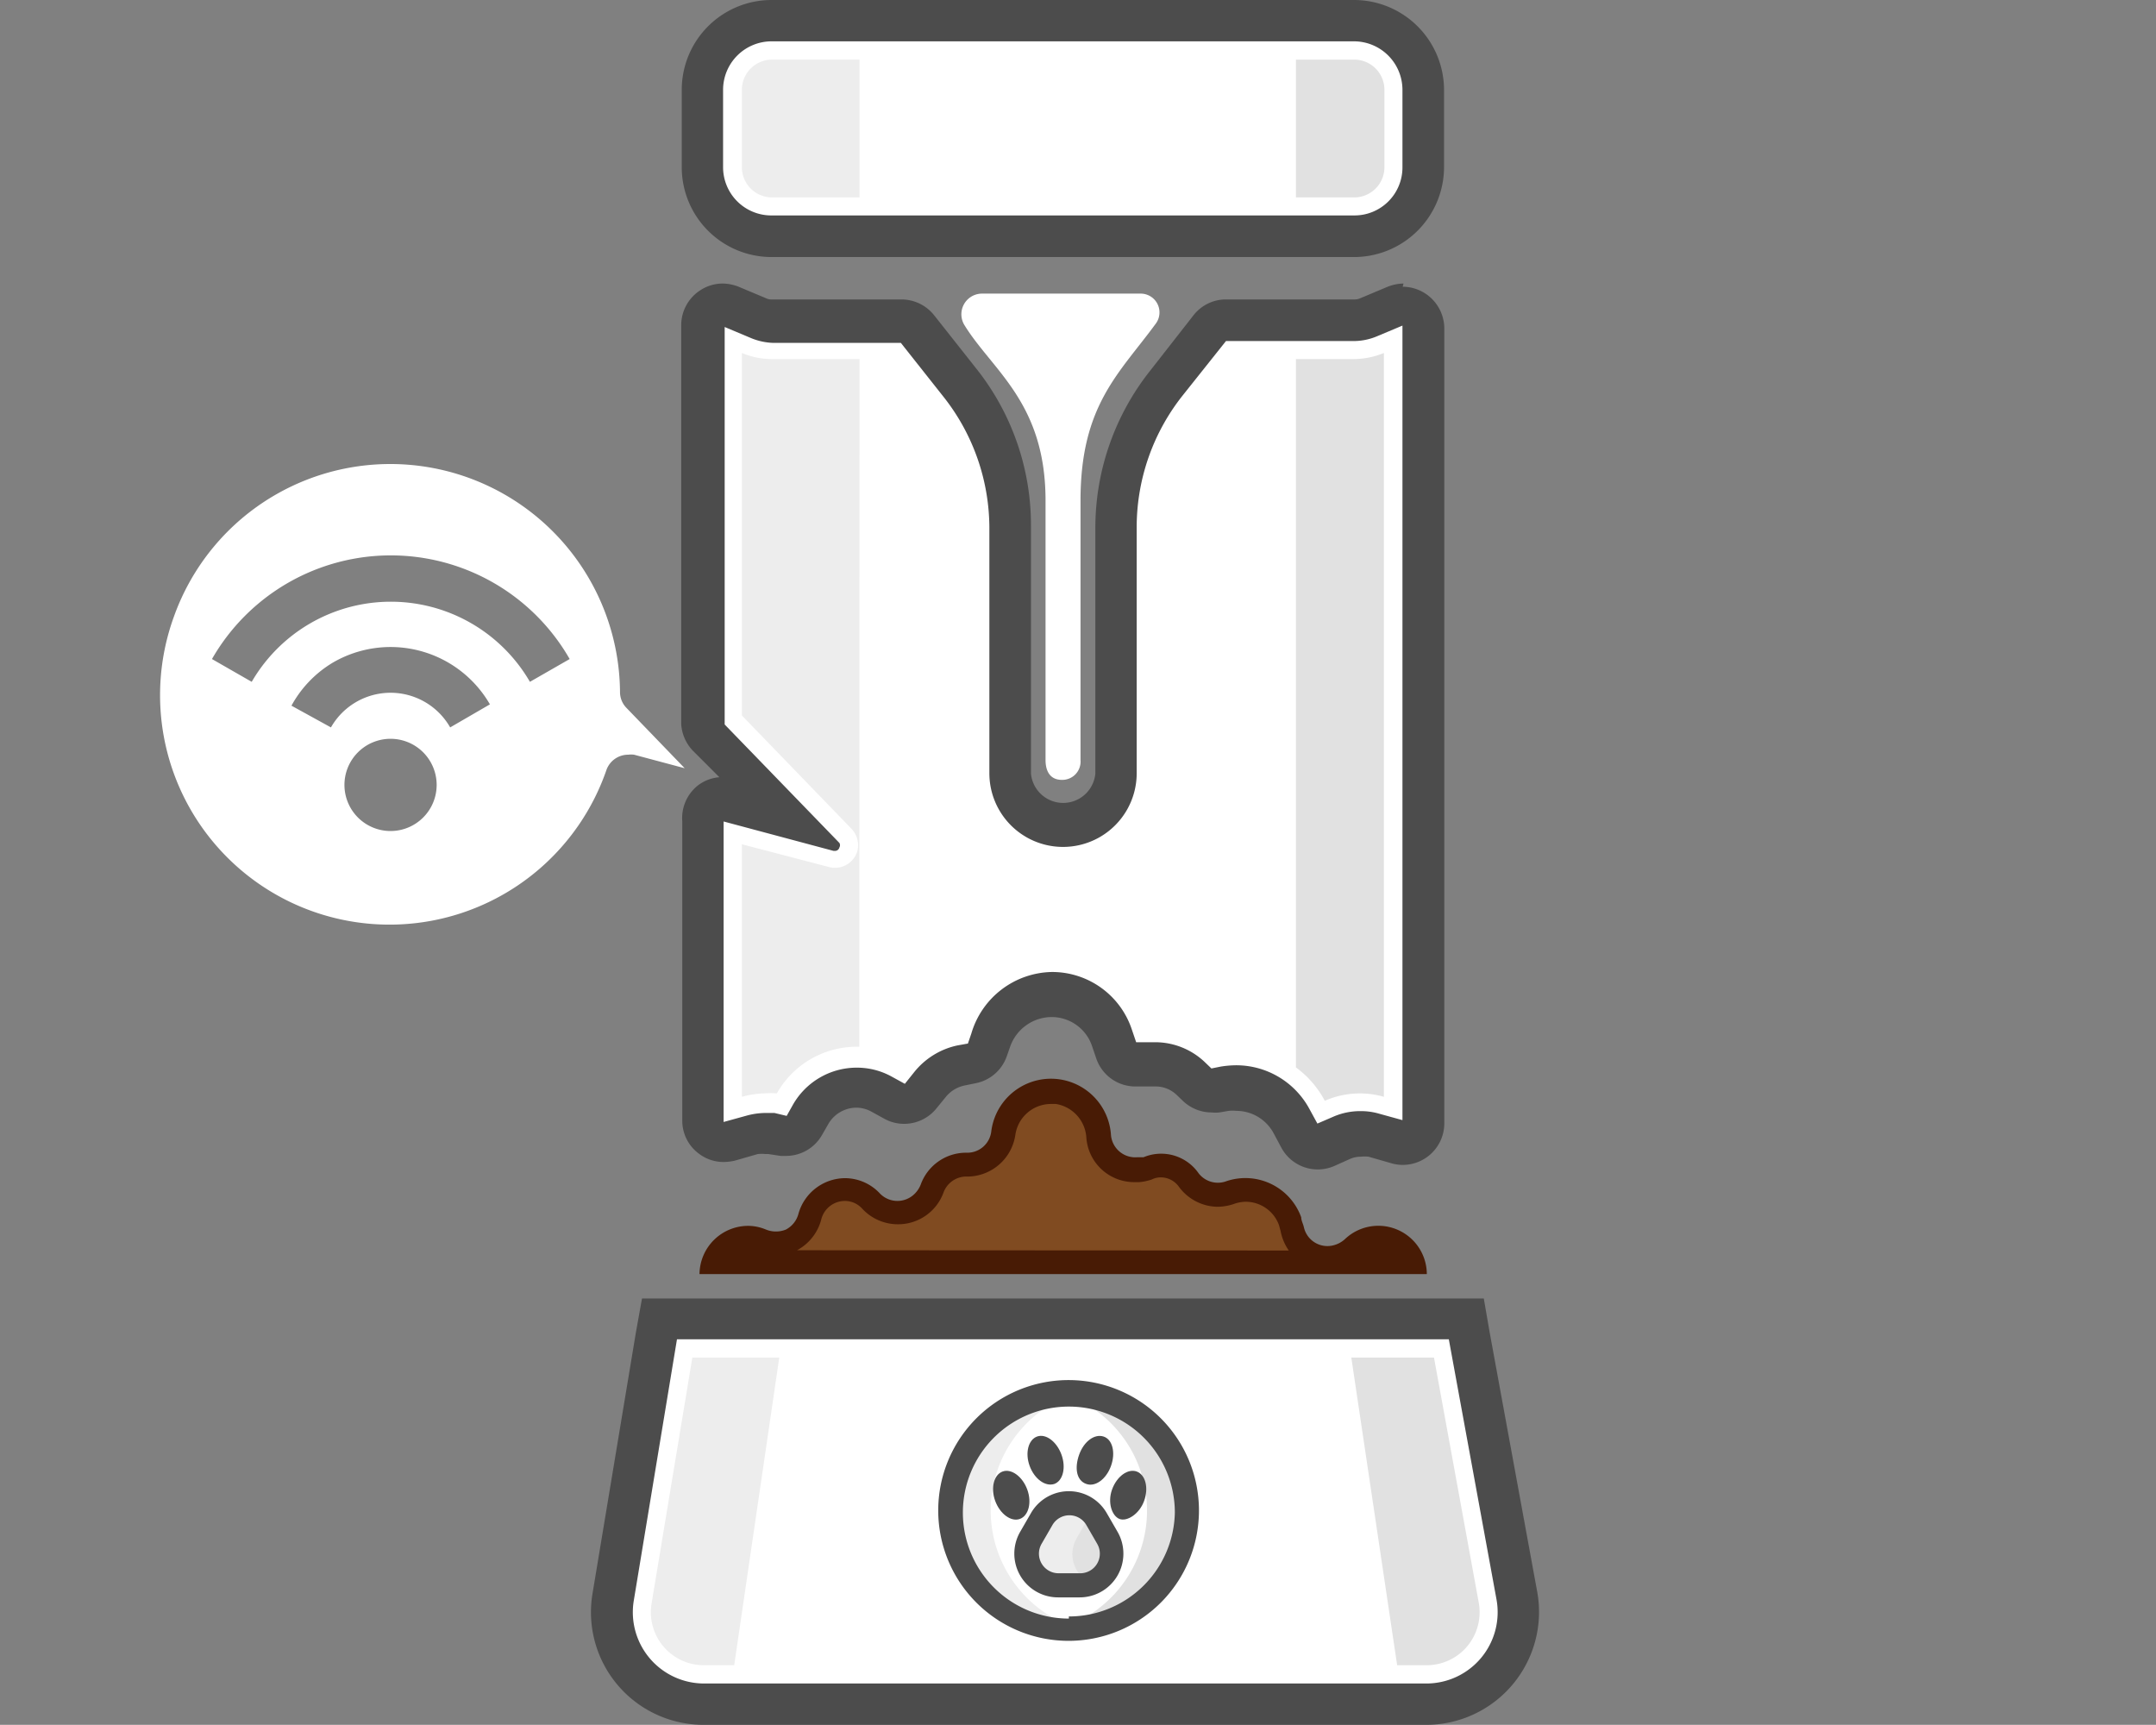 <svg id="info" xmlns="http://www.w3.org/2000/svg" viewBox="0 0 81.37 65.09"><rect x="0" y="0" width="81.37" height="65.09" fill="#808080" stroke="none"/><defs><style>.cls-1{fill:#fff;}.cls-2{fill:#4c4c4c;}.cls-3{fill:#481b05;}.cls-4{fill:#804b21;}.cls-5{fill:#fdc12d;}.cls-6{fill:#e1e1e1;}.cls-7{fill:#ededed;}</style></defs><title>webPetWoowV2.1</title><path class="cls-1" d="M49.72,43.21A.78.78,0,0,1,49,42.8l-.3-.56A2.35,2.35,0,0,0,46.65,41a2.12,2.12,0,0,0-.44,0l-.34.07h-.15a.79.79,0,0,1-.54-.22l-.25-.24a1.93,1.93,0,0,0-1.33-.53h-.14l-.53,0h0a.78.78,0,0,1-.74-.53l-.17-.5a2.39,2.39,0,0,0-2.27-1.61,2.43,2.43,0,0,0-2.3,1.66l-.13.37a.76.76,0,0,1-.59.52l-.39.08a2,2,0,0,0-1.18.71l-.36.44a.77.77,0,0,1-.6.29.75.75,0,0,1-.38-.1l-.5-.27a1.93,1.93,0,0,0-.94-.24,2,2,0,0,0-1.73,1l-.23.41a.78.78,0,0,1-.68.4h-.1l-.47-.06-.25,0a2.06,2.06,0,0,0-.48.07l-.87.24a.76.76,0,0,1-.21,0,.74.74,0,0,1-.47-.16.77.77,0,0,1-.31-.62V31a.74.74,0,0,1,.31-.62.73.73,0,0,1,.47-.17.64.64,0,0,1,.2,0l2,.55-2.81-2.91a.82.82,0,0,1-.22-.51v-.26c0-.19,0-10.58,0-13.77v-1a.8.8,0,0,1,.36-.66.76.76,0,0,1,.42-.12.87.87,0,0,1,.32.06l1,.42a1.41,1.41,0,0,0,.54.11H34a.79.79,0,0,1,.62.3l1.65,2.09a8.76,8.76,0,0,1,1.89,5.4v9.27a2,2,0,0,0,4,0V19.86A8.82,8.82,0,0,1,44,14.44l1.65-2.06a.77.77,0,0,1,.61-.3h4.84a1.46,1.46,0,0,0,.55-.11l1-.42a.85.85,0,0,1,.31-.06.82.82,0,0,1,.43.12.79.79,0,0,1,.35.66v30a.74.74,0,0,1-.31.62.72.72,0,0,1-.47.16.76.76,0,0,1-.21,0l-.87-.24a1.68,1.68,0,0,0-.5-.07,1.76,1.76,0,0,0-.74.16l-.57.25A.92.92,0,0,1,49.72,43.21Z"/><path class="cls-2" d="M52.93,12.27v30l-.87-.24a2.44,2.44,0,0,0-.71-.1,2.54,2.54,0,0,0-1.05.22l-.58.25-.3-.55a3.14,3.14,0,0,0-2.77-1.65,3.79,3.79,0,0,0-.58.05l-.35.07-.25-.24a2.72,2.72,0,0,0-1.87-.75h-.2l-.52,0-.17-.5a3.17,3.17,0,0,0-3-2.15A3.23,3.23,0,0,0,36.66,39l-.13.38-.39.07a2.85,2.85,0,0,0-1.63,1l-.36.45-.51-.28a2.71,2.71,0,0,0-1.31-.33,2.77,2.77,0,0,0-2.41,1.41l-.23.41L29.23,42l-.36,0a2.74,2.74,0,0,0-.69.1l-.87.24V31l4.15,1.11h.05a.17.17,0,0,0,.17-.13.17.17,0,0,0,0-.17l-4.33-4.47v-.26c0-.17,0-10.56,0-13.74v-1l1,.42a2.37,2.37,0,0,0,.86.18H34L35.63,15a8,8,0,0,1,1.71,4.91v9.27a2.78,2.78,0,0,0,5.56,0V19.86a8,8,0,0,1,1.73-4.93l1.64-2.06h4.84a2.28,2.28,0,0,0,.86-.18l1-.42m0-1.57a1.68,1.68,0,0,0-.62.13l-1,.42a.52.52,0,0,1-.24.05H46.27a1.55,1.55,0,0,0-1.22.59L43.4,14a9.54,9.54,0,0,0-2.06,5.91v9.28a1.22,1.22,0,0,1-2.43,0V19.87a9.49,9.49,0,0,0-2-5.88l-1.66-2.1A1.58,1.58,0,0,0,34,11.3H29.13a.46.46,0,0,1-.23-.05l-1-.42a1.69,1.69,0,0,0-.63-.13,1.54,1.54,0,0,0-.85.26,1.57,1.57,0,0,0-.71,1.31v1c0,5.07,0,13.61,0,13.8v.26a1.6,1.6,0,0,0,.44,1l1,1a1.53,1.53,0,0,0-.81.31A1.57,1.57,0,0,0,25.75,31V42.29a1.54,1.54,0,0,0,.62,1.24,1.53,1.53,0,0,0,.94.32,2,2,0,0,0,.42-.05l.87-.25a1.35,1.35,0,0,1,.29,0H29l.46.07h.21a1.56,1.56,0,0,0,1.36-.8l.23-.4a1.23,1.23,0,0,1,1.06-.62,1.18,1.18,0,0,1,.55.14l.51.28a1.52,1.52,0,0,0,.75.19,1.56,1.56,0,0,0,1.21-.58l.36-.44a1.23,1.23,0,0,1,.72-.43l.39-.08a1.56,1.56,0,0,0,1.18-1l.13-.37a1.67,1.67,0,0,1,1.57-1.13,1.61,1.61,0,0,1,1.52,1.08l.17.5A1.56,1.56,0,0,0,42.88,41H43l.53,0h.08a1.14,1.14,0,0,1,.79.31l.25.24a1.57,1.57,0,0,0,1.08.43,1.36,1.36,0,0,0,.29,0l.35-.06a1.36,1.36,0,0,1,.29,0,1.6,1.6,0,0,1,1.4.83l.3.56a1.56,1.56,0,0,0,2,.69l.58-.26a1,1,0,0,1,.42-.09,1.45,1.45,0,0,1,.29,0l.87.25a1.52,1.52,0,0,0,.42.06,1.57,1.57,0,0,0,1.57-1.57v-30a1.58,1.58,0,0,0-1.57-1.57Z"/><path class="cls-1" d="M40.08,29.43c-.45,0-.62-.33-.62-.75V18.89c0-3.69-2-4.9-3.06-6.62a.78.78,0,0,1,.66-1.19h6a.71.71,0,0,1,.57,1.12c-1.38,1.89-2.85,3.08-2.85,6.69v9.79A.69.69,0,0,1,40.08,29.43Z"/><path class="cls-1" d="M29.13,8.92a2.62,2.62,0,0,1-2.6-2.61V3.39A2.61,2.61,0,0,1,29.13.78h22a2.6,2.6,0,0,1,2.6,2.6V6.31a2.61,2.61,0,0,1-2.6,2.61Z"/><path class="cls-2" d="M51.11,1.56a1.83,1.83,0,0,1,1.82,1.82V6.31a1.81,1.81,0,0,1-1.82,1.82h-22a1.82,1.82,0,0,1-1.82-1.82V3.38a1.83,1.83,0,0,1,1.82-1.82h22m0-1.56h-22a3.39,3.39,0,0,0-3.38,3.38V6.31A3.39,3.39,0,0,0,29.13,9.7h22A3.4,3.4,0,0,0,54.5,6.31V3.38A3.4,3.4,0,0,0,51.11,0Z"/><path class="cls-3" d="M28.91,46.4a1,1,0,0,0,.75,0,.94.94,0,0,0,.47-.58,1.84,1.84,0,0,1,1.76-1.36,1.81,1.81,0,0,1,1.33.59.92.92,0,0,0,1.3,0,1,1,0,0,0,.23-.35,1.82,1.82,0,0,1,1.67-1.2h.09a.91.91,0,0,0,.9-.79,2.27,2.27,0,0,1,4.52.13.92.92,0,0,0,1,.83l.23,0a1.72,1.72,0,0,1,2.08.61.92.92,0,0,0,1,.31,2.24,2.24,0,0,1,2.87,1.35c0,.12.07.24.1.37A.91.91,0,0,0,50.3,47a1,1,0,0,0,.46-.24,1.83,1.83,0,0,1,3.09,1.32H26.4a1.84,1.84,0,0,1,1.87-1.82A1.78,1.78,0,0,1,28.91,46.4Z"/><path class="cls-4" d="M52,47.18h0Zm-21.92,0A1.84,1.84,0,0,0,31,46a.92.92,0,0,1,.88-.68.88.88,0,0,1,.66.29,1.83,1.83,0,0,0,1.35.59A1.82,1.82,0,0,0,35.61,45a.92.92,0,0,1,.81-.6h.09a1.84,1.84,0,0,0,1.81-1.57,1.36,1.36,0,0,1,1.34-1.17h.19A1.37,1.37,0,0,1,41,42.93a1.81,1.81,0,0,0,1.82,1.68H43a2,2,0,0,0,.47-.1.76.76,0,0,1,.34-.08.84.84,0,0,1,.68.35,1.84,1.84,0,0,0,1.47.76,2,2,0,0,0,.59-.1,1.39,1.39,0,0,1,.47-.09,1.34,1.34,0,0,1,1.25.88l.06.22a1.94,1.94,0,0,0,.31.74Z"/><path class="cls-1" d="M6.56,23.28a8.66,8.66,0,1,0,16.33,5.77.87.87,0,0,1,.82-.57.83.83,0,0,1,.22,0l1.91.51-2.2-2.28a.85.85,0,0,1-.24-.6A8.67,8.67,0,0,0,6.56,23.28ZM13,29.63a1.74,1.74,0,1,1,1.74,1.73A1.74,1.74,0,0,1,13,29.63Zm-2-3A4.28,4.28,0,0,1,12.57,25a4.33,4.33,0,0,1,5.92,1.58l-1.5.87a2.59,2.59,0,0,0-4.5,0ZM8,24.87a7.78,7.78,0,0,1,13.5,0l-1.5.86a6.07,6.07,0,0,0-10.5,0Z"/><path class="cls-5" d="M26.13,51.23l-1.54,9.29a2,2,0,0,0,2,2.32H53.84a2,2,0,0,0,2-2.36l-1.69-9.25Z"/><path class="cls-1" d="M26.56,64.31a3.48,3.48,0,0,1-3.42-4l1.75-10.52H55.34l1.91,10.46a3.47,3.47,0,0,1-3.41,4.09Z"/><path class="cls-2" d="M54.68,50.54l1.8,9.82a2.69,2.69,0,0,1-2.64,3.17H26.56a2.69,2.69,0,0,1-2.64-3.13l1.63-9.86H54.68M56,49H24.23L24,50.28l-1.64,9.87a4.25,4.25,0,0,0,4.19,4.94H53.84a4.26,4.26,0,0,0,4.18-5l-1.8-9.82L56,49Z"/><circle class="cls-1" cx="40.22" cy="57" r="4.66"/><path class="cls-6" d="M39.31,57.32a1.19,1.19,0,0,1,2.06,0s.42.72.41.72a1.18,1.18,0,0,1-1,1.78h-.82a1.18,1.18,0,0,1-1-1.78Z"/><path class="cls-6" d="M45,57a4.65,4.65,0,0,1-4.65,4.65,4.83,4.83,0,0,1-.86-.07,4.66,4.66,0,0,0,0-9.16A4.66,4.66,0,0,1,45,57Z"/><path class="cls-7" d="M41.19,61.58a4.8,4.8,0,0,1-.85.07,4.65,4.65,0,1,1,.85-9.23,4.66,4.66,0,0,0,0,9.16Z"/><path class="cls-7" d="M41.19,59.74a1.23,1.23,0,0,1-.44.08h-.82a1.18,1.18,0,0,1-1-1.78l.41-.72a1.19,1.19,0,0,1,1.88-.23,2,2,0,0,0-.17.23l-.41.72A1.19,1.19,0,0,0,41.19,59.74Z"/><path class="cls-2" d="M40.34,52.08A4.92,4.92,0,1,0,45.25,57,4.92,4.92,0,0,0,40.34,52.08Zm0,9a4,4,0,1,1,4-4A4,4,0,0,1,40.34,61Z"/><path class="cls-2" d="M41.77,57.1a1.65,1.65,0,0,0-2.86,0l-.41.71a1.65,1.65,0,0,0,1.43,2.47h.82a1.65,1.65,0,0,0,1.43-2.47Zm-1,2.27h-.82a.74.74,0,0,1-.64-1.11l.41-.71a.74.74,0,0,1,1.28,0l.41.71A.74.74,0,0,1,40.75,59.37Z"/><path class="cls-2" d="M39.79,56c.33-.12.45-.62.27-1.11s-.59-.8-.92-.68-.46.62-.28,1.11S39.45,56.11,39.79,56Z"/><path class="cls-2" d="M41,56c.34.12.75-.18.93-.68s.06-1-.28-1.11-.74.18-.92.68S40.62,55.87,41,56Z"/><path class="cls-2" d="M38.49,57.32c.33-.12.46-.62.28-1.11s-.6-.8-.93-.68-.46.62-.28,1.11S38.16,57.44,38.49,57.32Z"/><path class="cls-2" d="M42.9,55.53c-.33-.12-.75.18-.93.68s0,1,.28,1.11.75-.18.93-.68S43.23,55.65,42.9,55.53Z"/><path class="cls-6" d="M51,51.23l1.73,11.61h1.08a2,2,0,0,0,2-2.36l-1.69-9.25Z"/><path class="cls-7" d="M29.41,51.23H26.13l-1.54,9.29a2,2,0,0,0,2,2.32h1.12Z"/><path class="cls-7" d="M32.44,13.55H29.13A2.93,2.93,0,0,1,28,13.32S28,26.86,28,27l4.14,4.28a.9.9,0,0,1,.22.83.88.88,0,0,1-1.07.61L28,31.86v9.53a3.58,3.58,0,0,1,.86-.13,3.44,3.44,0,0,1,.46,0,3.46,3.46,0,0,1,3-1.76h.11Z"/><path class="cls-7" d="M32.44,2.25H29.13A1.14,1.14,0,0,0,28,3.39V6.31a1.14,1.14,0,0,0,1.13,1.14h3.31Z"/><path class="cls-6" d="M48.91,13.55V40.28A3.75,3.75,0,0,1,50,41.54a3.29,3.29,0,0,1,2.23-.15V13.32a3,3,0,0,1-1.14.23Z"/><path class="cls-6" d="M51.11,2.25h-2.2v5.2h2.2a1.14,1.14,0,0,0,1.14-1.14V3.39A1.14,1.14,0,0,0,51.11,2.25Z"/></svg>